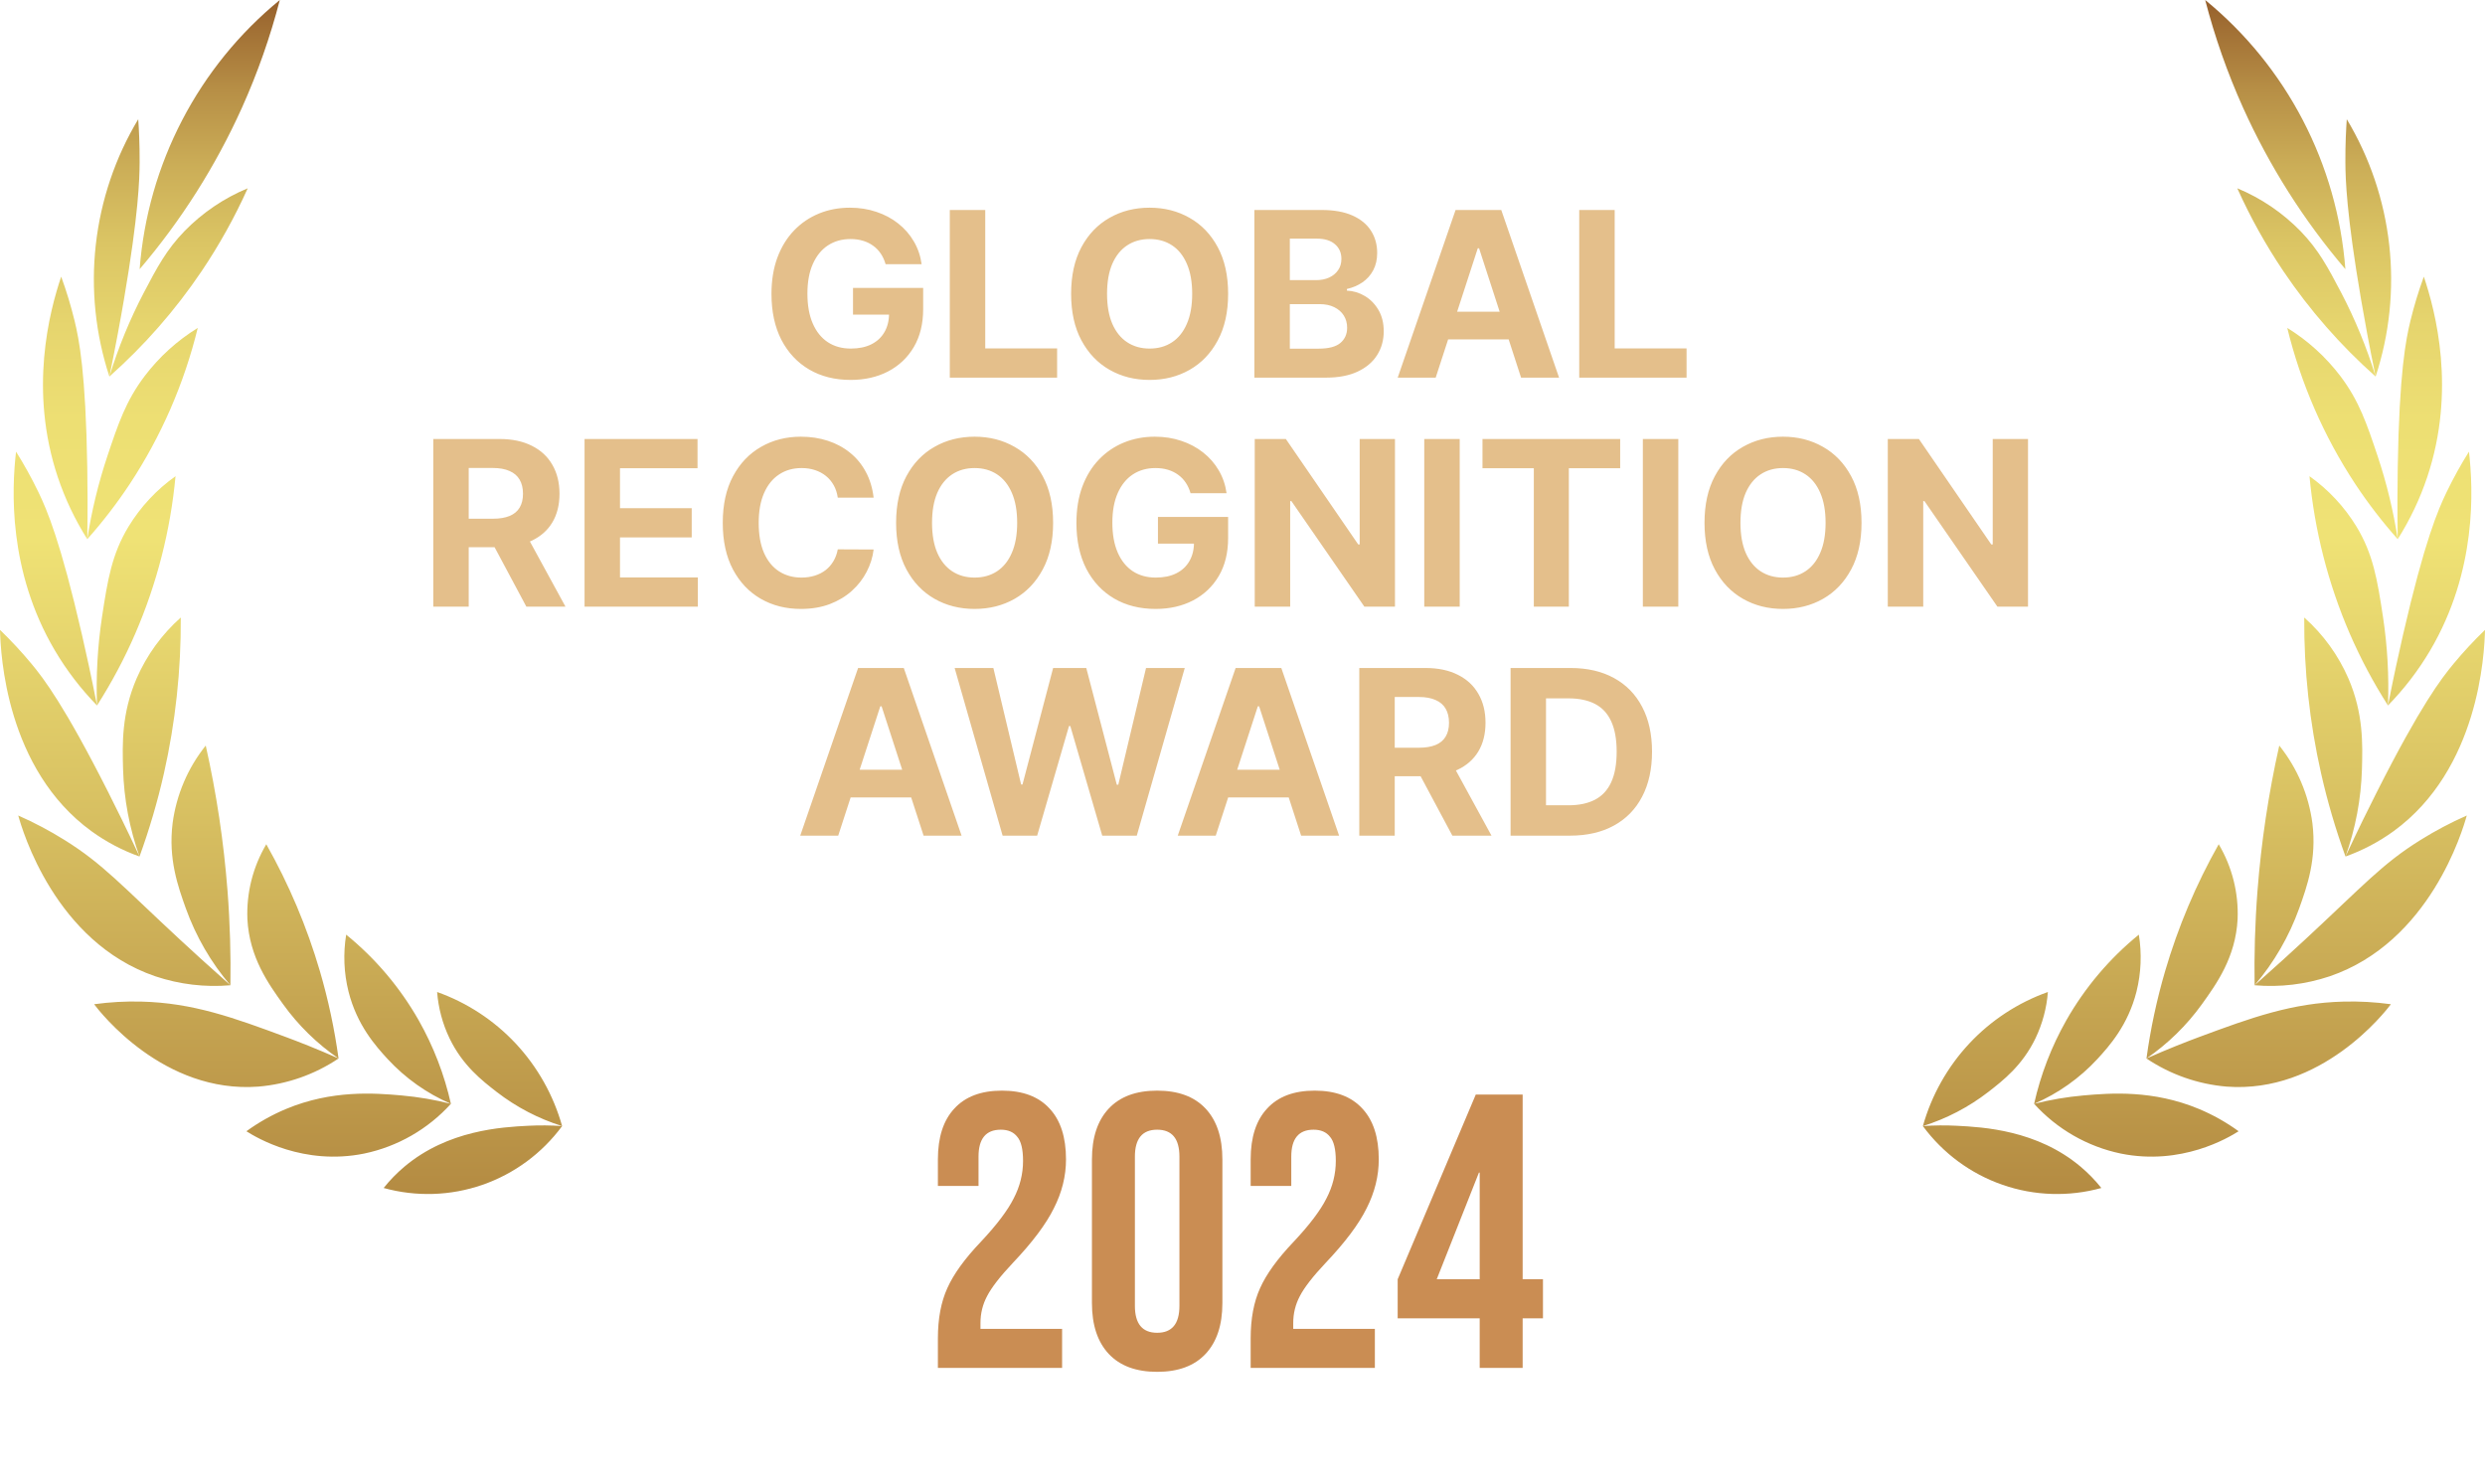 <svg xmlns="http://www.w3.org/2000/svg" width="514" height="307" viewBox="0 0 514 307" fill="none"><path d="M463.945 22.253C460.717 15.072 458.101 7.627 456.125 0C464.461 6.816 471.33 15.268 476.315 24.84C481.3 34.412 484.296 44.905 485.12 55.679C476.523 45.602 469.393 34.348 463.945 22.253ZM485.122 33.589C485.141 37.013 485.331 44.235 488.369 61.97C489.041 65.891 490.026 71.348 491.377 77.886C494.258 69.106 495.216 59.804 494.186 50.616C493.156 41.429 490.162 32.575 485.41 24.661C485.271 26.626 485.1 29.751 485.122 33.589ZM472.324 56.131C477.741 64.159 484.143 71.469 491.377 77.886C489.542 71.894 487.157 66.086 484.254 60.537C481.484 55.253 479.553 51.639 475.839 47.805C472.121 43.994 467.674 40.982 462.765 38.95C465.458 44.941 468.656 50.689 472.324 56.131ZM498.586 66.316C497.648 70.159 496.266 76.992 495.949 96.749C495.891 100.361 495.853 105.424 495.949 111.524C498.491 107.502 500.541 103.187 502.054 98.671C508.044 80.746 503.811 64.54 501.348 57.224C500.259 60.2 499.337 63.236 498.586 66.316ZM487.183 100.14C489.831 104.14 492.761 107.944 495.949 111.524C495.049 105.686 493.657 99.936 491.788 94.335C489.577 87.722 487.982 82.955 484.091 77.8C481.071 73.823 477.344 70.443 473.101 67.831C475.91 79.336 480.674 90.267 487.183 100.14ZM506.042 101.822C504.308 105.42 501.506 111.876 497.039 131.327C496.223 134.882 495.12 139.877 493.933 145.923C497.29 142.491 500.222 138.663 502.667 134.524C512.352 118.09 511.578 101.179 510.682 93.427C508.981 96.136 507.432 98.939 506.042 101.822ZM486.029 131.072C488.266 136.227 490.909 141.193 493.933 145.923C494.162 139.78 493.814 133.628 492.893 127.55C491.728 119.899 490.876 114.649 487.421 108.928C484.917 104.824 481.608 101.275 477.696 98.499C478.744 109.731 481.556 120.726 486.029 131.072ZM507.484 137.311C504.938 140.381 500.669 145.965 491.665 163.756C490.019 167.008 487.75 171.586 485.147 177.166C488.69 175.904 492.036 174.142 495.086 171.933C512.747 159.091 513.87 135.338 514.002 130.291C511.701 132.507 509.525 134.85 507.484 137.311ZM480.108 160.025C481.425 165.84 483.108 171.565 485.147 177.166C487.22 171.356 488.368 165.254 488.548 159.084C488.692 153.919 488.868 147.591 485.758 140.358C483.66 135.529 480.538 131.218 476.61 127.729C476.54 138.593 477.714 149.43 480.108 160.025ZM500.649 173.753C492.684 178.718 488.875 183.141 476.824 194.308C474.44 196.518 470.84 199.819 466.346 203.798C471.59 204.251 476.871 203.622 481.865 201.948C502.598 194.883 509.386 171.73 510.229 168.685C506.921 170.145 503.72 171.839 500.649 173.753ZM466.944 184.235C466.407 191.195 466.25 197.74 466.346 203.798C470.349 199.104 473.472 193.718 475.563 187.902C477.192 183.345 479.213 177.689 478.303 170.308C477.528 164.413 475.157 158.847 471.447 154.217C469.229 164.101 467.724 174.133 466.944 184.235ZM484.765 207.177C474.1 207.442 465.691 210.489 454.903 214.495C452.299 215.462 448.509 216.934 443.976 218.943C448.923 222.261 454.625 224.263 460.55 224.762C480.154 226.244 493.273 209.401 494.538 207.723C491.3 207.278 488.032 207.095 484.765 207.177ZM447.845 200.842C446.108 206.77 444.815 212.82 443.976 218.943C448.414 215.895 452.294 212.099 455.446 207.723C458.485 203.492 462.409 198.028 462.83 190.137C463.051 184.695 461.693 179.306 458.921 174.628C454.242 182.909 450.525 191.705 447.845 200.842ZM454.829 229.382C445.313 225.416 436.533 226.095 430.933 226.59C427.495 226.896 424.085 227.476 420.738 228.324C425.486 233.564 431.757 237.163 438.657 238.608C451.215 241.16 460.901 235.348 463.036 233.995C460.487 232.143 457.733 230.595 454.829 229.382ZM427.391 211.061C424.336 216.453 422.094 222.271 420.738 228.324C425.692 226.186 430.148 223.031 433.82 219.06C436.247 216.423 440.161 212.068 441.916 205.104C442.875 201.253 443.039 197.246 442.399 193.329C436.343 198.249 431.253 204.263 427.391 211.061ZM430.35 241.318C421.332 233.725 410.135 233.141 404.764 232.861C402.42 232.739 400.072 232.761 397.731 232.926C401.881 238.558 407.628 242.794 414.217 245.079C420.805 247.364 427.926 247.591 434.645 245.73C433.361 244.121 431.923 242.643 430.35 241.318ZM407.322 215.856C402.812 220.692 399.523 226.546 397.731 232.926C402.617 231.398 407.194 229.011 411.252 225.875C414.318 223.497 418.313 220.398 421.03 214.753C422.464 211.754 423.331 208.512 423.588 205.194C417.398 207.392 411.821 211.048 407.322 215.856Z" fill="url(#paint0_linear_1838_7)"></path><path d="M50.057 22.253C53.285 15.072 55.901 7.627 57.877 0C49.541 6.816 42.672 15.268 37.687 24.84C32.702 34.412 29.707 44.905 28.883 55.679C37.48 45.602 44.609 34.348 50.057 22.253ZM28.881 33.589C28.862 37.013 28.672 44.235 25.633 61.97C24.962 65.891 23.976 71.348 22.625 77.886C19.744 69.106 18.786 59.804 19.816 50.616C20.846 41.429 23.84 32.575 28.592 24.661C28.731 26.626 28.902 29.751 28.881 33.589ZM41.678 56.131C36.261 64.159 29.859 71.469 22.625 77.886C24.46 71.894 26.845 66.086 29.748 60.537C32.519 55.253 34.449 51.639 38.163 47.805C41.881 43.994 46.329 40.982 51.237 38.95C48.544 44.941 45.346 50.689 41.678 56.131ZM15.416 66.316C16.354 70.159 17.736 76.992 18.053 96.749C18.111 100.361 18.149 105.424 18.053 111.524C15.511 107.502 13.461 103.187 11.948 98.671C5.958 80.746 10.191 64.54 12.655 57.224C13.743 60.2 14.665 63.236 15.416 66.316ZM26.82 100.14C24.171 104.14 21.241 107.944 18.053 111.524C18.953 105.686 20.345 99.936 22.214 94.335C24.426 87.722 26.02 82.955 29.912 77.8C32.932 73.823 36.658 70.443 40.902 67.831C38.093 79.336 33.329 90.267 26.82 100.14ZM7.96 101.822C9.694 105.42 12.496 111.876 16.963 131.327C17.779 134.882 18.882 139.877 20.069 145.923C16.712 142.491 13.78 138.663 11.336 134.524C1.65 118.09 2.424 101.179 3.32 93.427C5.021 96.136 6.571 98.939 7.96 101.822ZM27.973 131.072C25.737 136.227 23.093 141.193 20.069 145.923C19.84 139.78 20.188 133.628 21.109 127.55C22.274 119.899 23.127 114.649 26.581 108.928C29.085 104.824 32.394 101.275 36.306 98.499C35.259 109.731 32.446 120.726 27.973 131.072ZM6.518 137.311C9.065 140.381 13.333 145.965 22.337 163.756C23.983 167.008 26.252 171.586 28.856 177.166C25.313 175.904 21.966 174.142 18.917 171.933C1.255 159.091 0.132 135.338 0 130.291C2.301 132.507 4.477 134.85 6.518 137.311ZM33.894 160.025C32.577 165.84 30.894 171.565 28.856 177.166C26.782 171.356 25.634 165.254 25.454 159.084C25.311 153.919 25.135 147.591 28.244 140.358C30.342 135.529 33.464 131.218 37.392 127.729C37.462 138.593 36.288 149.43 33.894 160.025ZM13.353 173.753C21.318 178.718 25.128 183.141 37.178 194.308C39.562 196.518 43.162 199.819 47.657 203.798C42.412 204.251 37.131 203.622 32.137 201.948C11.404 194.883 4.616 171.73 3.774 168.685C7.082 170.145 10.283 171.839 13.353 173.753ZM47.058 184.235C47.595 191.195 47.752 197.74 47.657 203.798C43.653 199.104 40.53 193.718 38.439 187.902C36.81 183.345 34.789 177.689 35.699 170.308C36.474 164.413 38.846 158.847 42.555 154.217C44.774 164.101 46.279 174.133 47.058 184.235ZM29.238 207.177C39.902 207.442 48.311 210.489 59.099 214.495C61.704 215.462 65.494 216.934 70.026 218.943C65.08 222.261 59.377 224.263 53.452 224.762C33.848 226.244 20.73 209.401 19.465 207.723C22.703 207.278 25.971 207.095 29.238 207.177ZM66.157 200.842C67.894 206.77 69.187 212.82 70.026 218.943C65.589 215.895 61.708 212.099 58.556 207.723C55.517 203.492 51.593 198.028 51.172 190.137C50.951 184.695 52.309 179.306 55.081 174.628C59.76 182.909 63.477 191.705 66.157 200.842ZM59.173 229.382C68.689 225.416 77.469 226.095 83.069 226.59C86.508 226.896 89.917 227.476 93.265 228.324C88.517 233.564 82.246 237.163 75.345 238.608C62.787 241.16 53.101 235.348 50.967 233.995C53.515 232.143 56.269 230.595 59.173 229.382ZM86.612 211.061C89.666 216.453 91.908 222.271 93.265 228.324C88.31 226.186 83.854 223.031 80.182 219.06C77.755 216.423 73.842 212.068 72.087 205.104C71.127 201.253 70.963 197.246 71.604 193.329C77.659 198.249 82.749 204.263 86.612 211.061ZM83.652 241.318C92.671 233.725 103.867 233.141 109.239 232.861C111.582 232.739 113.931 232.761 116.271 232.926C112.121 238.558 106.374 242.794 99.786 245.079C93.197 247.364 86.076 247.591 79.357 245.73C80.641 244.121 82.08 242.643 83.652 241.318ZM106.68 215.856C111.19 220.692 114.479 226.546 116.271 232.926C111.386 231.398 106.808 229.011 102.751 225.875C99.684 223.497 95.689 220.398 92.973 214.753C91.539 211.754 90.671 208.512 90.414 205.194C96.604 207.392 102.181 211.048 106.68 215.856Z" fill="url(#paint1_linear_1838_7)"></path><path d="M183.177 54.643C182.94 53.819 182.607 53.091 182.178 52.459C181.749 51.816 181.225 51.274 180.604 50.834C179.994 50.382 179.294 50.038 178.504 49.801C177.725 49.564 176.862 49.445 175.913 49.445C174.141 49.445 172.583 49.885 171.24 50.766C169.908 51.646 168.869 52.928 168.124 54.61C167.379 56.28 167.007 58.323 167.007 60.739C167.007 63.155 167.374 65.209 168.108 66.903C168.841 68.596 169.88 69.888 171.223 70.78C172.566 71.661 174.152 72.101 175.981 72.101C177.641 72.101 179.057 71.807 180.231 71.22C181.416 70.622 182.32 69.781 182.94 68.697C183.573 67.614 183.889 66.332 183.889 64.854L185.379 65.074H176.438V59.554H190.949V63.922C190.949 66.97 190.306 69.589 189.019 71.779C187.732 73.958 185.96 75.64 183.702 76.825C181.445 77.999 178.86 78.586 175.947 78.586C172.696 78.586 169.84 77.869 167.379 76.436C164.919 74.991 163 72.942 161.622 70.289C160.256 67.625 159.574 64.464 159.574 60.807C159.574 57.996 159.98 55.49 160.793 53.289C161.617 51.076 162.768 49.203 164.247 47.667C165.726 46.132 167.447 44.964 169.411 44.162C171.375 43.361 173.503 42.96 175.795 42.96C177.759 42.96 179.588 43.248 181.281 43.824C182.974 44.388 184.476 45.19 185.785 46.228C187.106 47.267 188.184 48.503 189.019 49.936C189.854 51.358 190.391 52.928 190.628 54.643H183.177ZM196.457 78.112V43.434H203.789V72.067H218.655V78.112H196.457ZM254.027 60.773C254.027 64.555 253.31 67.772 251.877 70.424C250.455 73.077 248.513 75.104 246.052 76.503C243.603 77.892 240.848 78.586 237.789 78.586C234.707 78.586 231.942 77.886 229.492 76.486C227.043 75.087 225.107 73.06 223.684 70.408C222.262 67.755 221.551 64.543 221.551 60.773C221.551 56.991 222.262 53.774 223.684 51.121C225.107 48.469 227.043 46.448 229.492 45.06C231.942 43.66 234.707 42.96 237.789 42.96C240.848 42.96 243.603 43.66 246.052 45.06C248.513 46.448 250.455 48.469 251.877 51.121C253.31 53.774 254.027 56.991 254.027 60.773ZM246.594 60.773C246.594 58.323 246.227 56.258 245.493 54.576C244.771 52.894 243.749 51.618 242.429 50.749C241.108 49.88 239.561 49.445 237.789 49.445C236.017 49.445 234.47 49.88 233.15 50.749C231.829 51.618 230.802 52.894 230.068 54.576C229.345 56.258 228.984 58.323 228.984 60.773C228.984 63.223 229.345 65.288 230.068 66.97C230.802 68.652 231.829 69.928 233.15 70.797C234.47 71.666 236.017 72.101 237.789 72.101C239.561 72.101 241.108 71.666 242.429 70.797C243.749 69.928 244.771 68.652 245.493 66.97C246.227 65.288 246.594 63.223 246.594 60.773ZM259.458 78.112V43.434H273.343C275.894 43.434 278.022 43.812 279.727 44.569C281.431 45.325 282.712 46.375 283.57 47.718C284.428 49.05 284.857 50.585 284.857 52.324C284.857 53.678 284.586 54.869 284.044 55.897C283.503 56.912 282.758 57.748 281.809 58.403C280.872 59.046 279.8 59.503 278.592 59.774V60.113C279.913 60.169 281.149 60.542 282.3 61.23C283.463 61.919 284.406 62.884 285.128 64.126C285.851 65.356 286.212 66.824 286.212 68.528C286.212 70.368 285.755 72.011 284.84 73.456C283.937 74.889 282.599 76.024 280.827 76.859C279.055 77.694 276.871 78.112 274.274 78.112H259.458ZM266.79 72.118H272.767C274.811 72.118 276.301 71.728 277.238 70.95C278.174 70.159 278.643 69.109 278.643 67.8C278.643 66.841 278.412 65.994 277.949 65.26C277.486 64.526 276.826 63.951 275.968 63.533C275.121 63.115 274.111 62.907 272.937 62.907H266.79V72.118ZM266.79 57.945H272.226C273.23 57.945 274.122 57.77 274.901 57.42C275.691 57.059 276.312 56.551 276.763 55.897C277.226 55.242 277.458 54.457 277.458 53.543C277.458 52.29 277.012 51.279 276.12 50.512C275.239 49.744 273.986 49.361 272.361 49.361H266.79V57.945ZM296.96 78.112H289.103L301.074 43.434H310.523L322.477 78.112H314.62L305.934 51.358H305.663L296.96 78.112ZM296.469 64.481H315.027V70.204H296.469V64.481ZM326.651 78.112V43.434H333.983V72.067H348.849V78.112H326.651Z" fill="#E4BF8B"></path><path d="M89.618 125.481V90.804H103.3C105.919 90.804 108.154 91.272 110.005 92.209C111.868 93.135 113.284 94.45 114.255 96.154C115.237 97.848 115.728 99.84 115.728 102.131C115.728 104.434 115.232 106.415 114.238 108.075C113.245 109.723 111.806 110.987 109.92 111.868C108.047 112.748 105.778 113.188 103.114 113.188H93.953V107.296H101.928C103.328 107.296 104.491 107.104 105.416 106.72C106.342 106.336 107.031 105.761 107.482 104.993C107.945 104.225 108.176 103.272 108.176 102.131C108.176 100.98 107.945 100.009 107.482 99.219C107.031 98.429 106.336 97.831 105.399 97.424C104.474 97.007 103.306 96.798 101.894 96.798H96.95V125.481H89.618ZM108.346 109.7L116.964 125.481H108.871L100.438 109.7H108.346ZM120.91 125.481V90.804H144.277V96.849H128.241V105.112H143.074V111.157H128.241V119.437H144.344V125.481H120.91ZM180.703 102.944H173.286C173.151 101.985 172.874 101.132 172.456 100.387C172.039 99.631 171.503 98.988 170.848 98.457C170.193 97.927 169.437 97.52 168.579 97.238C167.732 96.956 166.812 96.815 165.819 96.815C164.024 96.815 162.461 97.261 161.129 98.152C159.797 99.033 158.764 100.32 158.03 102.013C157.296 103.695 156.929 105.738 156.929 108.143C156.929 110.615 157.296 112.692 158.03 114.374C158.775 116.056 159.814 117.326 161.146 118.184C162.478 119.041 164.018 119.47 165.768 119.47C166.75 119.47 167.659 119.341 168.494 119.081C169.341 118.821 170.092 118.443 170.746 117.946C171.401 117.438 171.943 116.823 172.372 116.101C172.812 115.378 173.117 114.554 173.286 113.629L180.703 113.663C180.511 115.254 180.031 116.789 179.263 118.268C178.507 119.736 177.485 121.051 176.199 122.213C174.923 123.365 173.399 124.279 171.627 124.957C169.866 125.623 167.873 125.956 165.65 125.956C162.557 125.956 159.791 125.256 157.353 123.856C154.926 122.456 153.007 120.43 151.596 117.777C150.196 115.124 149.496 111.913 149.496 108.143C149.496 104.361 150.207 101.144 151.629 98.491C153.052 95.838 154.982 93.818 157.42 92.429C159.859 91.029 162.602 90.329 165.65 90.329C167.659 90.329 169.521 90.612 171.237 91.176C172.964 91.741 174.494 92.565 175.826 93.648C177.158 94.721 178.242 96.036 179.077 97.594C179.924 99.151 180.466 100.935 180.703 102.944ZM217.827 108.143C217.827 111.924 217.11 115.141 215.677 117.794C214.254 120.447 212.313 122.473 209.852 123.873C207.402 125.261 204.648 125.956 201.589 125.956C198.507 125.956 195.741 125.256 193.292 123.856C190.842 122.456 188.906 120.43 187.484 117.777C186.062 115.124 185.351 111.913 185.351 108.143C185.351 104.361 186.062 101.144 187.484 98.491C188.906 95.838 190.842 93.818 193.292 92.429C195.741 91.029 198.507 90.329 201.589 90.329C204.648 90.329 207.402 91.029 209.852 92.429C212.313 93.818 214.254 95.838 215.677 98.491C217.11 101.144 217.827 104.361 217.827 108.143ZM210.394 108.143C210.394 105.693 210.027 103.627 209.293 101.945C208.571 100.263 207.549 98.988 206.228 98.118C204.908 97.249 203.361 96.815 201.589 96.815C199.817 96.815 198.27 97.249 196.949 98.118C195.629 98.988 194.601 100.263 193.868 101.945C193.145 103.627 192.784 105.693 192.784 108.143C192.784 110.592 193.145 112.658 193.868 114.34C194.601 116.022 195.629 117.297 196.949 118.167C198.27 119.036 199.817 119.47 201.589 119.47C203.361 119.47 204.908 119.036 206.228 118.167C207.549 117.297 208.571 116.022 209.293 114.34C210.027 112.658 210.394 110.592 210.394 108.143ZM246.253 102.013C246.016 101.189 245.683 100.461 245.254 99.829C244.825 99.185 244.3 98.643 243.679 98.203C243.069 97.752 242.369 97.407 241.579 97.17C240.8 96.933 239.937 96.815 238.989 96.815C237.216 96.815 235.658 97.255 234.315 98.135C232.983 99.016 231.945 100.297 231.2 101.979C230.455 103.65 230.082 105.693 230.082 108.109C230.082 110.524 230.449 112.579 231.183 114.272C231.916 115.965 232.955 117.258 234.298 118.15C235.642 119.03 237.228 119.47 239.056 119.47C240.716 119.47 242.132 119.177 243.306 118.59C244.492 117.992 245.395 117.151 246.016 116.067C246.648 114.983 246.964 113.702 246.964 112.223L248.454 112.443H239.513V106.923H254.025V111.292C254.025 114.34 253.381 116.959 252.094 119.149C250.807 121.327 249.035 123.009 246.777 124.195C244.52 125.369 241.935 125.956 239.022 125.956C235.771 125.956 232.915 125.239 230.455 123.805C227.994 122.36 226.075 120.311 224.697 117.659C223.332 114.995 222.649 111.834 222.649 108.176C222.649 105.366 223.055 102.86 223.868 100.658C224.692 98.446 225.843 96.572 227.322 95.037C228.801 93.501 230.522 92.333 232.486 91.532C234.451 90.73 236.578 90.329 238.87 90.329C240.834 90.329 242.663 90.617 244.356 91.193C246.049 91.757 247.551 92.559 248.86 93.597C250.181 94.636 251.259 95.872 252.094 97.306C252.93 98.728 253.466 100.297 253.703 102.013H246.253ZM288.537 90.804V125.481H282.205L267.118 103.655H266.864V125.481H259.532V90.804H265.966L280.935 112.613H281.239V90.804H288.537ZM301.927 90.804V125.481H294.595V90.804H301.927ZM306.638 96.849V90.804H335.119V96.849H324.502V125.481H317.255V96.849H306.638ZM347.141 90.804V125.481H339.809V90.804H347.141ZM385.04 108.143C385.04 111.924 384.323 115.141 382.889 117.794C381.467 120.447 379.526 122.473 377.065 123.873C374.615 125.261 371.861 125.956 368.802 125.956C365.72 125.956 362.954 125.256 360.505 123.856C358.055 122.456 356.119 120.43 354.697 117.777C353.275 115.124 352.563 111.913 352.563 108.143C352.563 104.361 353.275 101.144 354.697 98.491C356.119 95.838 358.055 93.818 360.505 92.429C362.954 91.029 365.72 90.329 368.802 90.329C371.861 90.329 374.615 91.029 377.065 92.429C379.526 93.818 381.467 95.838 382.889 98.491C384.323 101.144 385.04 104.361 385.04 108.143ZM377.607 108.143C377.607 105.693 377.24 103.627 376.506 101.945C375.783 100.263 374.762 98.988 373.441 98.118C372.12 97.249 370.574 96.815 368.802 96.815C367.029 96.815 365.483 97.249 364.162 98.118C362.841 98.988 361.814 100.263 361.08 101.945C360.358 103.627 359.997 105.693 359.997 108.143C359.997 110.592 360.358 112.658 361.08 114.34C361.814 116.022 362.841 117.297 364.162 118.167C365.483 119.036 367.029 119.47 368.802 119.47C370.574 119.47 372.12 119.036 373.441 118.167C374.762 117.297 375.783 116.022 376.506 114.34C377.24 112.658 377.607 110.592 377.607 108.143ZM419.476 90.804V125.481H413.144L398.057 103.655H397.803V125.481H390.471V90.804H396.905L411.874 112.613H412.178V90.804H419.476Z" fill="#E4BF8B"></path><path d="M173.377 172.851H165.52L177.491 138.173H186.94L198.894 172.851H191.037L182.351 146.098H182.08L173.377 172.851ZM172.886 159.22H191.444V164.943H172.886V159.22ZM207.381 172.851L197.459 138.173H205.468L211.208 162.268H211.496L217.829 138.173H224.686L231.002 162.319H231.307L237.047 138.173H245.056L235.134 172.851H227.988L221.385 150.178H221.114L214.527 172.851H207.381ZM251.465 172.851H243.608L255.58 138.173H265.028L276.982 172.851H269.126L260.439 146.098H260.168L251.465 172.851ZM250.974 159.22H269.532V164.943H250.974V159.22ZM281.156 172.851V138.173H294.838C297.457 138.173 299.692 138.642 301.543 139.579C303.406 140.504 304.822 141.819 305.793 143.524C306.775 145.217 307.266 147.209 307.266 149.501C307.266 151.804 306.77 153.785 305.776 155.444C304.783 157.092 303.343 158.357 301.458 159.237C299.584 160.118 297.316 160.558 294.651 160.558H285.491V154.665H293.466C294.866 154.665 296.029 154.474 296.954 154.09C297.88 153.706 298.569 153.13 299.02 152.363C299.483 151.595 299.714 150.641 299.714 149.501C299.714 148.35 299.483 147.379 299.02 146.589C298.569 145.798 297.874 145.2 296.937 144.794C296.012 144.376 294.843 144.167 293.432 144.167H288.488V172.851H281.156ZM299.884 157.07L308.502 172.851H300.409L291.976 157.07H299.884ZM324.741 172.851H312.448V138.173H324.842C328.33 138.173 331.333 138.867 333.85 140.256C336.368 141.633 338.303 143.614 339.658 146.199C341.024 148.784 341.707 151.877 341.707 155.478C341.707 159.09 341.024 162.195 339.658 164.791C338.303 167.387 336.356 169.38 333.816 170.768C331.288 172.157 328.263 172.851 324.741 172.851ZM319.779 166.569H324.436C326.603 166.569 328.426 166.185 329.905 165.418C331.395 164.639 332.513 163.436 333.258 161.811C334.014 160.174 334.392 158.063 334.392 155.478C334.392 152.916 334.014 150.822 333.258 149.196C332.513 147.571 331.401 146.374 329.922 145.607C328.443 144.839 326.62 144.455 324.453 144.455H319.779V166.569Z" fill="#E4BF8B"></path><path d="M193.996 276.813C193.996 272.774 194.643 269.327 195.935 266.472C197.228 263.564 199.544 260.359 202.883 256.859C206.168 253.358 208.43 250.369 209.669 247.891C210.961 245.414 211.608 242.829 211.608 240.136C211.608 237.712 211.204 236.043 210.396 235.127C209.642 234.158 208.511 233.673 207.003 233.673C203.933 233.673 202.398 235.531 202.398 239.247V245.306H193.996V239.813C193.996 235.235 195.127 231.734 197.389 229.311C199.651 226.833 202.937 225.594 207.245 225.594C211.554 225.594 214.839 226.833 217.101 229.311C219.363 231.734 220.494 235.235 220.494 239.813C220.494 243.26 219.659 246.626 217.99 249.911C216.374 253.196 213.547 256.966 209.507 261.221C206.868 264.022 205.091 266.311 204.175 268.088C203.26 269.811 202.802 271.67 202.802 273.662V274.874H219.686V282.953H193.996V276.813ZM239.349 283.761C234.987 283.761 231.647 282.522 229.331 280.044C227.016 277.567 225.858 274.066 225.858 269.542V239.813C225.858 235.289 227.016 231.788 229.331 229.311C231.647 226.833 234.987 225.594 239.349 225.594C243.711 225.594 247.051 226.833 249.367 229.311C251.682 231.788 252.84 235.289 252.84 239.813V269.542C252.84 274.066 251.682 277.567 249.367 280.044C247.051 282.522 243.711 283.761 239.349 283.761ZM239.349 275.682C242.419 275.682 243.954 273.824 243.954 270.108V239.247C243.954 235.531 242.419 233.673 239.349 233.673C236.279 233.673 234.744 235.531 234.744 239.247V270.108C234.744 273.824 236.279 275.682 239.349 275.682ZM258.689 276.813C258.689 272.774 259.335 269.327 260.627 266.472C261.92 263.564 264.236 260.359 267.575 256.859C270.86 253.358 273.122 250.369 274.361 247.891C275.654 245.414 276.3 242.829 276.3 240.136C276.3 237.712 275.896 236.043 275.088 235.127C274.334 234.158 273.203 233.673 271.695 233.673C268.625 233.673 267.09 235.531 267.09 239.247V245.306H258.689V239.813C258.689 235.235 259.82 231.734 262.082 229.311C264.344 226.833 267.629 225.594 271.937 225.594C276.246 225.594 279.531 226.833 281.793 229.311C284.055 231.734 285.186 235.235 285.186 239.813C285.186 243.26 284.352 246.626 282.682 249.911C281.066 253.196 278.239 256.966 274.2 261.221C271.56 264.022 269.783 266.311 268.868 268.088C267.952 269.811 267.494 271.67 267.494 273.662V274.874H284.379V282.953H258.689V276.813ZM306.061 272.693H289.096V264.614L305.253 226.402H314.947V264.614H319.148V272.693H314.947V282.953H306.061V272.693ZM306.061 264.614V242.56H305.899L297.174 264.614H306.061Z" fill="#CA8D53"></path><defs><linearGradient id="paint0_linear_1838_7" x1="455.867" y1="246.951" x2="455.867" y2="0" gradientUnits="userSpaceOnUse"><stop stop-color="#B48B42"></stop><stop offset="0.313" stop-color="#D7BF61"></stop><stop offset="0.549" stop-color="#EFE275"></stop><stop offset="0.649" stop-color="#EDDF73"></stop><stop offset="0.727" stop-color="#E6D56E"></stop><stop offset="0.796" stop-color="#DBC564"></stop><stop offset="0.862" stop-color="#CBAD57"></stop><stop offset="0.924" stop-color="#B78F46"></stop><stop offset="0.983" stop-color="#9E6B32"></stop><stop offset="1" stop-color="#965F2B"></stop></linearGradient><linearGradient id="paint1_linear_1838_7" x1="58.136" y1="246.951" x2="58.136" y2="0" gradientUnits="userSpaceOnUse"><stop stop-color="#B48B42"></stop><stop offset="0.313" stop-color="#D7BF61"></stop><stop offset="0.549" stop-color="#EFE275"></stop><stop offset="0.649" stop-color="#EDDF73"></stop><stop offset="0.727" stop-color="#E6D56E"></stop><stop offset="0.796" stop-color="#DBC564"></stop><stop offset="0.862" stop-color="#CBAD57"></stop><stop offset="0.924" stop-color="#B78F46"></stop><stop offset="0.983" stop-color="#9E6B32"></stop><stop offset="1" stop-color="#965F2B"></stop></linearGradient></defs></svg>